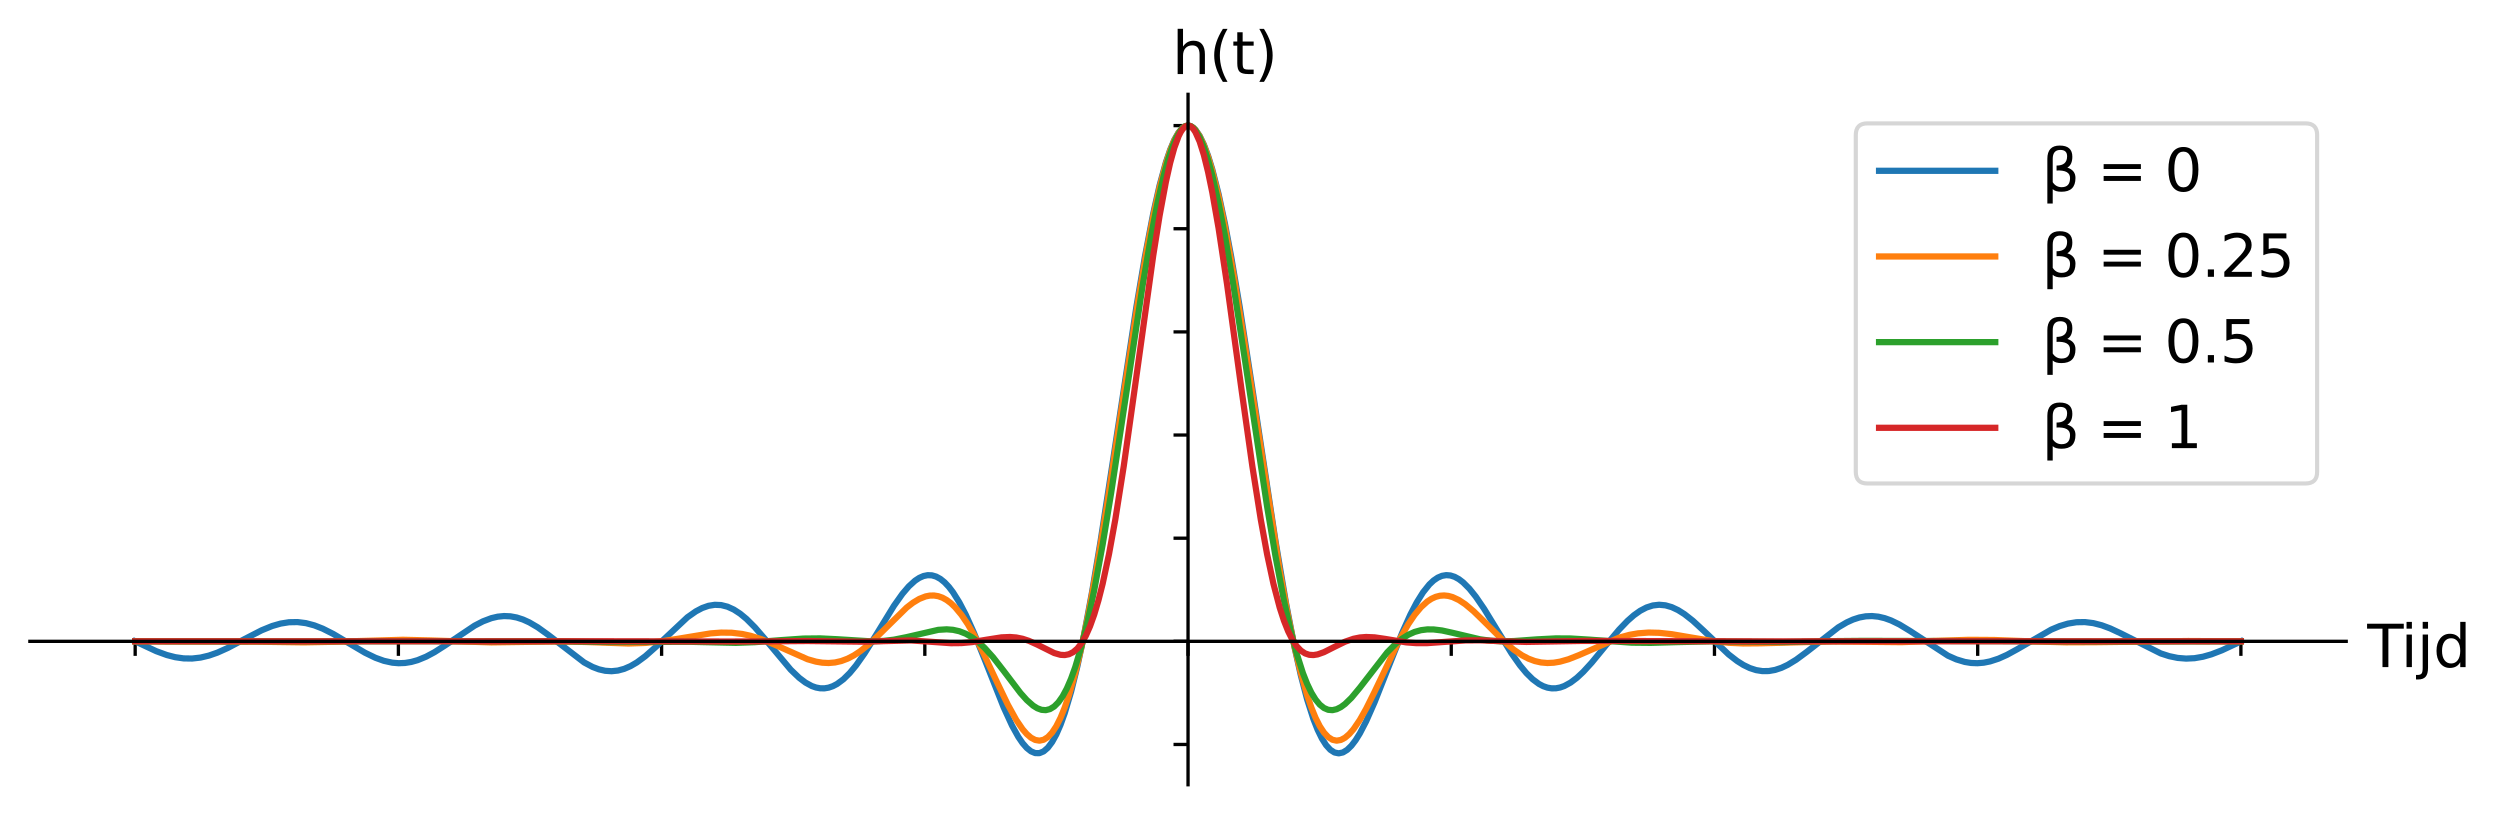 <?xml version="1.0" encoding="utf-8" standalone="no"?>
<!DOCTYPE svg PUBLIC "-//W3C//DTD SVG 1.1//EN"
  "http://www.w3.org/Graphics/SVG/1.1/DTD/svg11.dtd">
<svg xmlns:xlink="http://www.w3.org/1999/xlink" width="602.253pt" height="196.242pt" viewBox="0 0 602.253 196.242" xmlns="http://www.w3.org/2000/svg" version="1.1">
 <defs>
  <style type="text/css">*{stroke-linejoin: round; stroke-linecap: butt}</style>
 </defs>
 <g id="figure_1">
  <g id="patch_1">
   <path d="M 0 196.242 
L 602.253 196.242 
L 602.253 0 
L 0 0 
z
" style="fill: #ffffff"/>
  </g>
  <g id="axes_1">
   <g id="patch_2">
    <path d="M 7.2 189.042 
L 565.2 189.042 
L 565.2 22.722 
L 7.2 22.722 
z
" style="fill: #ffffff"/>
   </g>
   <g id="matplotlib.axis_1">
    <g id="xtick_1">
     <g id="line2d_1">
      <defs>
       <path id="m9ce9d41f96" d="M 0 0 
L 0 3.5 
" style="stroke: #000000; stroke-width: 0.8"/>
      </defs>
      <g>
       <use xlink:href="#m9ce9d41f96" x="32.564" y="154.494" style="stroke: #000000; stroke-width: 0.8"/>
      </g>
     </g>
    </g>
    <g id="xtick_2">
     <g id="line2d_2">
      <g>
       <use xlink:href="#m9ce9d41f96" x="95.973" y="154.494" style="stroke: #000000; stroke-width: 0.8"/>
      </g>
     </g>
    </g>
    <g id="xtick_3">
     <g id="line2d_3">
      <g>
       <use xlink:href="#m9ce9d41f96" x="159.382" y="154.494" style="stroke: #000000; stroke-width: 0.8"/>
      </g>
     </g>
    </g>
    <g id="xtick_4">
     <g id="line2d_4">
      <g>
       <use xlink:href="#m9ce9d41f96" x="222.791" y="154.494" style="stroke: #000000; stroke-width: 0.8"/>
      </g>
     </g>
    </g>
    <g id="xtick_5">
     <g id="line2d_5">
      <g>
       <use xlink:href="#m9ce9d41f96" x="286.2" y="154.494" style="stroke: #000000; stroke-width: 0.8"/>
      </g>
     </g>
    </g>
    <g id="xtick_6">
     <g id="line2d_6">
      <g>
       <use xlink:href="#m9ce9d41f96" x="349.609" y="154.494" style="stroke: #000000; stroke-width: 0.8"/>
      </g>
     </g>
    </g>
    <g id="xtick_7">
     <g id="line2d_7">
      <g>
       <use xlink:href="#m9ce9d41f96" x="413.018" y="154.494" style="stroke: #000000; stroke-width: 0.8"/>
      </g>
     </g>
    </g>
    <g id="xtick_8">
     <g id="line2d_8">
      <g>
       <use xlink:href="#m9ce9d41f96" x="476.427" y="154.494" style="stroke: #000000; stroke-width: 0.8"/>
      </g>
     </g>
    </g>
    <g id="xtick_9">
     <g id="line2d_9">
      <g>
       <use xlink:href="#m9ce9d41f96" x="539.836" y="154.494" style="stroke: #000000; stroke-width: 0.8"/>
      </g>
     </g>
    </g>
   </g>
   <g id="matplotlib.axis_2">
    <g id="ytick_1">
     <g id="line2d_10">
      <defs>
       <path id="maedf6b99e7" d="M 0 0 
L -3.5 0 
" style="stroke: #000000; stroke-width: 0.8"/>
      </defs>
      <g>
       <use xlink:href="#maedf6b99e7" x="286.2" y="179.341" style="stroke: #000000; stroke-width: 0.8"/>
      </g>
     </g>
    </g>
    <g id="ytick_2">
     <g id="line2d_11">
      <g>
       <use xlink:href="#maedf6b99e7" x="286.2" y="154.494" style="stroke: #000000; stroke-width: 0.8"/>
      </g>
     </g>
    </g>
    <g id="ytick_3">
     <g id="line2d_12">
      <g>
       <use xlink:href="#maedf6b99e7" x="286.2" y="129.648" style="stroke: #000000; stroke-width: 0.8"/>
      </g>
     </g>
    </g>
    <g id="ytick_4">
     <g id="line2d_13">
      <g>
       <use xlink:href="#maedf6b99e7" x="286.2" y="104.801" style="stroke: #000000; stroke-width: 0.8"/>
      </g>
     </g>
    </g>
    <g id="ytick_5">
     <g id="line2d_14">
      <g>
       <use xlink:href="#maedf6b99e7" x="286.2" y="79.954" style="stroke: #000000; stroke-width: 0.8"/>
      </g>
     </g>
    </g>
    <g id="ytick_6">
     <g id="line2d_15">
      <g>
       <use xlink:href="#maedf6b99e7" x="286.2" y="55.108" style="stroke: #000000; stroke-width: 0.8"/>
      </g>
     </g>
    </g>
    <g id="ytick_7">
     <g id="line2d_16">
      <g>
       <use xlink:href="#maedf6b99e7" x="286.2" y="30.261" style="stroke: #000000; stroke-width: 0.8"/>
      </g>
     </g>
    </g>
   </g>
   <g id="line2d_17">
    <path d="M 32.564 154.494 
L 37.641 156.868 
L 40.18 157.795 
L 42.211 158.318 
L 44.243 158.608 
L 46.274 158.641 
L 48.305 158.411 
L 50.336 157.929 
L 52.367 157.22 
L 54.906 156.079 
L 58.968 153.927 
L 63.03 151.839 
L 65.569 150.805 
L 67.6 150.221 
L 69.632 149.897 
L 71.663 149.859 
L 73.694 150.115 
L 75.725 150.654 
L 77.756 151.448 
L 80.295 152.728 
L 83.849 154.837 
L 87.912 157.234 
L 90.451 158.465 
L 92.482 159.195 
L 94.513 159.641 
L 96.036 159.768 
L 97.56 159.709 
L 99.083 159.462 
L 100.606 159.033 
L 102.637 158.2 
L 104.668 157.113 
L 107.207 155.493 
L 114.316 150.729 
L 116.347 149.681 
L 118.379 148.914 
L 119.902 148.558 
L 121.425 148.407 
L 122.949 148.472 
L 124.472 148.754 
L 125.995 149.247 
L 127.519 149.938 
L 129.55 151.129 
L 132.089 152.953 
L 140.721 159.583 
L 142.752 160.667 
L 144.275 161.245 
L 145.799 161.593 
L 147.322 161.695 
L 148.845 161.54 
L 150.369 161.129 
L 151.892 160.47 
L 153.415 159.582 
L 155.447 158.087 
L 157.985 155.84 
L 165.602 148.702 
L 167.633 147.277 
L 169.157 146.474 
L 170.68 145.939 
L 172.203 145.697 
L 173.727 145.765 
L 175.25 146.149 
L 176.773 146.844 
L 178.297 147.834 
L 179.82 149.092 
L 181.851 151.122 
L 184.39 154.061 
L 190.483 161.33 
L 192.514 163.278 
L 194.038 164.432 
L 195.561 165.266 
L 196.577 165.623 
L 197.592 165.811 
L 198.608 165.823 
L 199.623 165.653 
L 200.639 165.301 
L 201.655 164.768 
L 203.178 163.638 
L 204.701 162.135 
L 206.225 160.298 
L 208.256 157.422 
L 210.795 153.366 
L 215.365 145.914 
L 217.396 143.052 
L 218.919 141.268 
L 220.442 139.882 
L 221.458 139.213 
L 222.474 138.767 
L 223.489 138.56 
L 224.505 138.602 
L 225.52 138.9 
L 226.536 139.46 
L 227.551 140.28 
L 228.567 141.358 
L 229.582 142.686 
L 231.106 145.12 
L 232.629 148.035 
L 234.66 152.539 
L 237.199 158.838 
L 241.769 170.369 
L 243.8 174.792 
L 245.324 177.538 
L 246.339 179.023 
L 247.355 180.188 
L 248.37 180.998 
L 249.386 181.423 
L 250.401 181.434 
L 251.417 181.007 
L 252.433 180.124 
L 253.448 178.768 
L 254.464 176.929 
L 255.479 174.603 
L 256.495 171.789 
L 258.018 166.667 
L 259.542 160.503 
L 261.065 153.365 
L 263.096 142.502 
L 265.127 130.373 
L 268.174 110.605 
L 273.759 73.908 
L 275.791 61.932 
L 277.822 51.39 
L 279.345 44.66 
L 280.868 39.096 
L 281.884 36.095 
L 282.899 33.693 
L 283.915 31.913 
L 284.931 30.772 
L 285.438 30.445 
L 285.946 30.282 
L 286.454 30.282 
L 286.962 30.445 
L 287.469 30.772 
L 287.977 31.262 
L 288.993 32.724 
L 290.008 34.817 
L 291.024 37.522 
L 292.039 40.813 
L 293.563 46.78 
L 295.086 53.868 
L 296.61 61.932 
L 298.641 73.908 
L 301.687 93.603 
L 307.273 130.373 
L 309.812 145.349 
L 311.843 155.847 
L 313.366 162.669 
L 314.89 168.492 
L 316.413 173.257 
L 317.429 175.827 
L 318.444 177.909 
L 319.46 179.506 
L 320.475 180.624 
L 321.491 181.277 
L 322.506 181.482 
L 323.522 181.26 
L 324.537 180.639 
L 325.553 179.648 
L 326.569 178.319 
L 327.584 176.687 
L 329.107 173.758 
L 331.139 169.161 
L 334.185 161.458 
L 337.74 152.539 
L 339.771 148.035 
L 341.294 145.12 
L 342.818 142.686 
L 344.341 140.787 
L 345.356 139.837 
L 346.372 139.147 
L 347.388 138.719 
L 348.403 138.549 
L 349.419 138.633 
L 350.434 138.961 
L 351.45 139.52 
L 352.465 140.296 
L 353.989 141.822 
L 355.512 143.722 
L 357.543 146.695 
L 360.59 151.674 
L 364.144 157.422 
L 366.175 160.298 
L 367.699 162.135 
L 369.222 163.638 
L 370.745 164.768 
L 371.761 165.301 
L 372.777 165.653 
L 373.792 165.823 
L 374.808 165.811 
L 375.823 165.623 
L 376.839 165.266 
L 378.362 164.432 
L 379.886 163.278 
L 381.409 161.855 
L 383.44 159.637 
L 386.994 155.307 
L 390.041 151.68 
L 392.072 149.565 
L 393.596 148.225 
L 395.119 147.142 
L 396.642 146.347 
L 398.166 145.858 
L 399.689 145.685 
L 401.212 145.825 
L 402.736 146.265 
L 404.259 146.982 
L 405.782 147.944 
L 407.813 149.538 
L 410.352 151.875 
L 416.446 157.666 
L 418.477 159.239 
L 420 160.199 
L 421.524 160.936 
L 423.047 161.431 
L 424.57 161.672 
L 426.094 161.655 
L 427.617 161.388 
L 429.14 160.884 
L 430.664 160.166 
L 432.695 158.928 
L 435.234 157.053 
L 442.85 151.129 
L 444.881 149.938 
L 446.405 149.247 
L 447.928 148.754 
L 449.451 148.472 
L 450.975 148.407 
L 452.498 148.558 
L 454.021 148.914 
L 455.545 149.461 
L 457.576 150.445 
L 460.115 151.987 
L 469.255 157.95 
L 471.286 158.851 
L 473.317 159.462 
L 474.84 159.709 
L 476.364 159.768 
L 477.887 159.641 
L 479.41 159.335 
L 481.442 158.672 
L 483.473 157.762 
L 486.012 156.373 
L 494.136 151.681 
L 496.167 150.83 
L 498.198 150.224 
L 500.229 149.895 
L 502.261 149.86 
L 504.292 150.114 
L 506.323 150.637 
L 508.354 151.391 
L 510.893 152.579 
L 520.541 157.417 
L 522.572 158.072 
L 524.603 158.493 
L 526.634 158.657 
L 528.665 158.559 
L 530.696 158.208 
L 532.727 157.631 
L 535.266 156.654 
L 538.821 154.992 
L 539.836 154.494 
L 539.836 154.494 
" clip-path="url(#pbdef53c5fe)" style="fill: none; stroke: #1f77b4; stroke-width: 1.5; stroke-linecap: square"/>
   </g>
   <g id="line2d_18">
    <path d="M 32.564 154.494 
L 62.015 154.587 
L 73.186 154.75 
L 80.295 154.608 
L 97.052 154.123 
L 103.653 154.279 
L 118.379 154.755 
L 125.487 154.651 
L 135.135 154.498 
L 141.229 154.661 
L 151.384 155.02 
L 155.447 154.886 
L 159.001 154.543 
L 163.063 153.92 
L 171.188 152.582 
L 173.727 152.394 
L 176.266 152.426 
L 178.804 152.724 
L 180.836 153.167 
L 183.374 153.964 
L 186.421 155.215 
L 194.546 158.815 
L 196.577 159.392 
L 198.1 159.647 
L 199.623 159.72 
L 201.147 159.59 
L 202.67 159.243 
L 204.193 158.673 
L 205.717 157.88 
L 207.24 156.877 
L 209.271 155.248 
L 211.81 152.855 
L 218.411 146.365 
L 219.935 145.192 
L 221.458 144.277 
L 222.981 143.677 
L 223.997 143.479 
L 225.012 143.458 
L 226.028 143.624 
L 227.044 143.986 
L 228.059 144.55 
L 229.075 145.317 
L 230.09 146.288 
L 231.614 148.114 
L 233.137 150.358 
L 234.66 152.971 
L 236.691 156.915 
L 240.246 164.484 
L 242.785 169.749 
L 244.816 173.426 
L 246.339 175.665 
L 247.355 176.839 
L 248.37 177.713 
L 249.386 178.254 
L 250.401 178.429 
L 251.417 178.209 
L 252.433 177.568 
L 253.448 176.486 
L 254.464 174.945 
L 255.479 172.932 
L 256.495 170.443 
L 257.51 167.474 
L 259.034 162.135 
L 260.557 155.768 
L 262.08 148.442 
L 264.112 137.356 
L 266.65 121.818 
L 270.713 94.919 
L 274.267 71.879 
L 276.298 59.992 
L 277.822 52.045 
L 279.345 45.128 
L 280.868 39.394 
L 281.884 36.295 
L 282.899 33.812 
L 283.915 31.971 
L 284.931 30.791 
L 285.438 30.452 
L 285.946 30.282 
L 286.454 30.282 
L 286.962 30.452 
L 287.469 30.791 
L 287.977 31.297 
L 288.993 32.81 
L 290.008 34.975 
L 291.024 37.769 
L 292.039 41.165 
L 293.563 47.309 
L 295.086 54.588 
L 297.117 65.774 
L 299.656 81.512 
L 308.288 137.356 
L 310.32 148.442 
L 311.843 155.768 
L 313.366 162.135 
L 314.89 167.474 
L 315.905 170.443 
L 316.921 172.932 
L 317.936 174.945 
L 318.952 176.486 
L 319.967 177.568 
L 320.983 178.209 
L 321.999 178.429 
L 323.014 178.254 
L 324.03 177.713 
L 325.045 176.839 
L 326.061 175.665 
L 327.584 173.426 
L 329.107 170.728 
L 331.139 166.645 
L 337.232 153.914 
L 339.263 150.358 
L 340.786 148.114 
L 342.31 146.288 
L 343.833 144.908 
L 344.849 144.243 
L 345.864 143.78 
L 346.88 143.517 
L 347.895 143.445 
L 348.911 143.557 
L 349.926 143.838 
L 351.45 144.55 
L 352.973 145.558 
L 355.004 147.259 
L 357.543 149.742 
L 362.621 154.796 
L 364.652 156.499 
L 366.683 157.88 
L 368.207 158.673 
L 369.73 159.243 
L 371.253 159.59 
L 372.777 159.72 
L 374.3 159.647 
L 375.823 159.392 
L 377.854 158.815 
L 380.393 157.814 
L 390.041 153.615 
L 392.58 152.923 
L 394.611 152.571 
L 397.15 152.383 
L 399.689 152.446 
L 402.736 152.776 
L 407.306 153.554 
L 412.891 154.477 
L 416.446 154.85 
L 420 155.01 
L 424.062 154.973 
L 441.327 154.519 
L 458.084 154.7 
L 466.208 154.385 
L 474.333 154.132 
L 480.426 154.174 
L 489.566 154.513 
L 497.691 154.738 
L 504.8 154.709 
L 527.142 154.42 
L 539.836 154.494 
L 539.836 154.494 
" clip-path="url(#pbdef53c5fe)" style="fill: none; stroke: #ff7f0e; stroke-width: 1.5; stroke-linecap: square"/>
   </g>
   <g id="line2d_19">
    <path d="M 32.564 154.494 
L 55.414 154.497 
L 132.596 154.462 
L 146.814 154.667 
L 166.11 154.611 
L 177.281 154.871 
L 181.851 154.703 
L 187.944 154.218 
L 193.53 153.83 
L 197.592 153.787 
L 201.655 153.986 
L 209.779 154.493 
L 212.826 154.392 
L 215.365 154.091 
L 218.411 153.48 
L 226.028 151.729 
L 228.059 151.606 
L 229.582 151.724 
L 231.106 152.065 
L 232.629 152.657 
L 234.152 153.52 
L 235.676 154.662 
L 237.199 156.075 
L 239.23 158.333 
L 241.769 161.592 
L 245.831 166.944 
L 247.355 168.648 
L 248.878 169.993 
L 249.894 170.625 
L 250.909 170.999 
L 251.925 171.077 
L 252.94 170.823 
L 253.956 170.202 
L 254.971 169.185 
L 255.987 167.743 
L 257.003 165.856 
L 258.018 163.505 
L 259.034 160.682 
L 260.557 155.551 
L 262.08 149.36 
L 263.604 142.161 
L 265.635 131.15 
L 267.666 118.813 
L 270.713 98.742 
L 275.283 68.63 
L 277.314 56.725 
L 278.837 48.886 
L 280.361 42.215 
L 281.376 38.508 
L 282.392 35.447 
L 283.407 33.069 
L 284.423 31.403 
L 284.931 30.845 
L 285.438 30.471 
L 285.946 30.285 
L 286.454 30.285 
L 286.962 30.471 
L 287.469 30.845 
L 287.977 31.403 
L 288.993 33.069 
L 290.008 35.447 
L 291.024 38.508 
L 292.039 42.215 
L 293.563 48.886 
L 295.086 56.725 
L 297.117 68.63 
L 299.656 85.063 
L 305.242 122.001 
L 307.273 134.041 
L 309.304 144.669 
L 310.827 151.539 
L 312.351 157.38 
L 313.874 162.153 
L 314.89 164.739 
L 315.905 166.856 
L 316.921 168.518 
L 317.936 169.745 
L 318.952 170.56 
L 319.967 170.994 
L 320.983 171.077 
L 321.999 170.846 
L 323.014 170.339 
L 324.03 169.593 
L 325.553 168.114 
L 327.584 165.672 
L 334.185 157.155 
L 336.216 155.104 
L 337.74 153.87 
L 339.263 152.914 
L 340.786 152.233 
L 342.31 151.812 
L 343.833 151.623 
L 345.356 151.633 
L 347.388 151.884 
L 349.926 152.443 
L 356.528 154.006 
L 359.067 154.348 
L 361.605 154.488 
L 364.652 154.431 
L 370.238 154.023 
L 374.808 153.787 
L 378.362 153.811 
L 382.932 154.089 
L 393.088 154.824 
L 397.658 154.872 
L 404.259 154.682 
L 412.383 154.495 
L 420 154.583 
L 429.648 154.665 
L 439.804 154.462 
L 448.944 154.377 
L 505.815 154.522 
L 526.126 154.525 
L 539.836 154.494 
L 539.836 154.494 
" clip-path="url(#pbdef53c5fe)" style="fill: none; stroke: #2ca02c; stroke-width: 1.5; stroke-linecap: square"/>
   </g>
   <g id="line2d_20">
    <path d="M 32.564 154.494 
L 121.425 154.495 
L 139.705 154.469 
L 175.25 154.537 
L 183.374 154.519 
L 194.546 154.424 
L 207.748 154.589 
L 219.427 154.286 
L 223.489 154.553 
L 229.075 154.949 
L 231.614 154.922 
L 234.152 154.69 
L 237.707 154.095 
L 241.261 153.538 
L 243.293 153.45 
L 244.816 153.57 
L 246.339 153.878 
L 247.863 154.378 
L 249.894 155.296 
L 253.956 157.315 
L 255.479 157.748 
L 256.495 157.805 
L 257.51 157.609 
L 258.526 157.103 
L 259.542 156.229 
L 260.557 154.932 
L 261.573 153.161 
L 262.588 150.873 
L 263.604 148.033 
L 264.619 144.616 
L 265.635 140.609 
L 267.158 133.501 
L 268.682 125.138 
L 270.713 112.295 
L 273.252 94.333 
L 277.822 61.522 
L 279.345 51.975 
L 280.868 43.792 
L 281.884 39.268 
L 282.899 35.594 
L 283.915 32.841 
L 284.423 31.827 
L 284.931 31.062 
L 285.438 30.55 
L 285.946 30.293 
L 286.454 30.293 
L 286.962 30.55 
L 287.469 31.062 
L 287.977 31.827 
L 288.993 34.098 
L 290.008 37.32 
L 291.024 41.429 
L 292.039 46.345 
L 293.563 55.024 
L 295.594 68.452 
L 299.148 94.333 
L 301.687 112.295 
L 303.718 125.138 
L 305.242 133.501 
L 306.765 140.609 
L 308.288 146.398 
L 309.304 149.524 
L 310.32 152.084 
L 311.335 154.109 
L 312.351 155.637 
L 313.366 156.716 
L 314.382 157.399 
L 315.397 157.742 
L 316.413 157.805 
L 317.429 157.644 
L 318.952 157.104 
L 321.491 155.823 
L 324.03 154.584 
L 326.061 153.878 
L 327.584 153.57 
L 329.107 153.45 
L 331.139 153.538 
L 333.677 153.909 
L 338.755 154.752 
L 341.294 154.944 
L 343.833 154.933 
L 347.895 154.642 
L 352.973 154.286 
L 356.528 154.257 
L 362.113 154.486 
L 367.699 154.643 
L 373.284 154.545 
L 381.409 154.399 
L 424.062 154.506 
L 439.296 154.499 
L 456.053 154.479 
L 539.836 154.494 
L 539.836 154.494 
" clip-path="url(#pbdef53c5fe)" style="fill: none; stroke: #d62728; stroke-width: 1.5; stroke-linecap: square"/>
   </g>
   <g id="patch_3">
    <path d="M 286.2 189.042 
L 286.2 22.722 
" style="fill: none; stroke: #000000; stroke-width: 0.8; stroke-linejoin: miter; stroke-linecap: square"/>
   </g>
   <g id="patch_4">
    <path d="M 565.2 189.042 
L 565.2 22.722 
" style="fill: none"/>
   </g>
   <g id="patch_5">
    <path d="M 7.2 154.494 
L 565.2 154.494 
" style="fill: none; stroke: #000000; stroke-width: 0.8; stroke-linejoin: miter; stroke-linecap: square"/>
   </g>
   <g id="patch_6">
    <path d="M 7.2 22.722 
L 565.2 22.722 
" style="fill: none"/>
   </g>
   <g id="text_1">
    <!-- h(t) -->
    <g transform="translate(282.395 17.838) scale(0.14 -0.14)">
     <defs>
      <path id="DejaVuSans-68" d="M 3513 2113 
L 3513 0 
L 2938 0 
L 2938 2094 
Q 2938 2591 2744 2837 
Q 2550 3084 2163 3084 
Q 1697 3084 1428 2787 
Q 1159 2491 1159 1978 
L 1159 0 
L 581 0 
L 581 4863 
L 1159 4863 
L 1159 2956 
Q 1366 3272 1645 3428 
Q 1925 3584 2291 3584 
Q 2894 3584 3203 3211 
Q 3513 2838 3513 2113 
z
" transform="scale(0.016)"/>
      <path id="DejaVuSans-28" d="M 1984 4856 
Q 1566 4138 1362 3434 
Q 1159 2731 1159 2009 
Q 1159 1288 1364 580 
Q 1569 -128 1984 -844 
L 1484 -844 
Q 1016 -109 783 600 
Q 550 1309 550 2009 
Q 550 2706 781 3412 
Q 1013 4119 1484 4856 
L 1984 4856 
z
" transform="scale(0.016)"/>
      <path id="DejaVuSans-74" d="M 1172 4494 
L 1172 3500 
L 2356 3500 
L 2356 3053 
L 1172 3053 
L 1172 1153 
Q 1172 725 1289 603 
Q 1406 481 1766 481 
L 2356 481 
L 2356 0 
L 1766 0 
Q 1100 0 847 248 
Q 594 497 594 1153 
L 594 3053 
L 172 3053 
L 172 3500 
L 594 3500 
L 594 4494 
L 1172 4494 
z
" transform="scale(0.016)"/>
      <path id="DejaVuSans-29" d="M 513 4856 
L 1013 4856 
Q 1481 4119 1714 3412 
Q 1947 2706 1947 2009 
Q 1947 1309 1714 600 
Q 1481 -109 1013 -844 
L 513 -844 
Q 928 -128 1133 580 
Q 1338 1288 1338 2009 
Q 1338 2731 1133 3434 
Q 928 4138 513 4856 
z
" transform="scale(0.016)"/>
     </defs>
     <use xlink:href="#DejaVuSans-68"/>
     <use xlink:href="#DejaVuSans-28" x="63.379"/>
     <use xlink:href="#DejaVuSans-74" x="102.393"/>
     <use xlink:href="#DejaVuSans-29" x="141.602"/>
    </g>
   </g>
   <g id="text_2">
    <!-- Tijd -->
    <g transform="translate(570.273 160.706) scale(0.14 -0.14)">
     <defs>
      <path id="DejaVuSans-54" d="M -19 4666 
L 3928 4666 
L 3928 4134 
L 2272 4134 
L 2272 0 
L 1638 0 
L 1638 4134 
L -19 4134 
L -19 4666 
z
" transform="scale(0.016)"/>
      <path id="DejaVuSans-69" d="M 603 3500 
L 1178 3500 
L 1178 0 
L 603 0 
L 603 3500 
z
M 603 4863 
L 1178 4863 
L 1178 4134 
L 603 4134 
L 603 4863 
z
" transform="scale(0.016)"/>
      <path id="DejaVuSans-6a" d="M 603 3500 
L 1178 3500 
L 1178 -63 
Q 1178 -731 923 -1031 
Q 669 -1331 103 -1331 
L -116 -1331 
L -116 -844 
L 38 -844 
Q 366 -844 484 -692 
Q 603 -541 603 -63 
L 603 3500 
z
M 603 4863 
L 1178 4863 
L 1178 4134 
L 603 4134 
L 603 4863 
z
" transform="scale(0.016)"/>
      <path id="DejaVuSans-64" d="M 2906 2969 
L 2906 4863 
L 3481 4863 
L 3481 0 
L 2906 0 
L 2906 525 
Q 2725 213 2448 61 
Q 2172 -91 1784 -91 
Q 1150 -91 751 415 
Q 353 922 353 1747 
Q 353 2572 751 3078 
Q 1150 3584 1784 3584 
Q 2172 3584 2448 3432 
Q 2725 3281 2906 2969 
z
M 947 1747 
Q 947 1113 1208 752 
Q 1469 391 1925 391 
Q 2381 391 2643 752 
Q 2906 1113 2906 1747 
Q 2906 2381 2643 2742 
Q 2381 3103 1925 3103 
Q 1469 3103 1208 2742 
Q 947 2381 947 1747 
z
" transform="scale(0.016)"/>
     </defs>
     <use xlink:href="#DejaVuSans-54"/>
     <use xlink:href="#DejaVuSans-69" x="57.959"/>
     <use xlink:href="#DejaVuSans-6a" x="85.742"/>
     <use xlink:href="#DejaVuSans-64" x="113.525"/>
    </g>
   </g>
   <g id="legend_1">
    <g id="patch_7">
     <path d="M 449.864 116.469 
L 555.4 116.469 
Q 558.2 116.469 558.2 113.669 
L 558.2 32.522 
Q 558.2 29.722 555.4 29.722 
L 449.864 29.722 
Q 447.064 29.722 447.064 32.522 
L 447.064 113.669 
Q 447.064 116.469 449.864 116.469 
z
" style="fill: #ffffff; opacity: 0.8; stroke: #cccccc; stroke-linejoin: miter"/>
    </g>
    <g id="line2d_21">
     <path d="M 452.664 41.147 
L 466.664 41.147 
L 480.664 41.147 
" style="fill: none; stroke: #1f77b4; stroke-width: 1.5; stroke-linecap: square"/>
    </g>
    <g id="text_3">
     <!-- β = 0 -->
     <g transform="translate(491.864 46.047) scale(0.14 -0.14)">
      <defs>
       <path id="DejaVuSans-3b2" d="M 1178 216 
L 1178 -1331 
L 600 -1331 
L 600 3478 
Q 600 4903 1931 4903 
Q 3288 4903 3288 3700 
Q 3288 2844 2750 2531 
Q 3625 2250 3625 1416 
Q 3625 -66 2119 -66 
Q 1456 -66 1178 216 
z
M 1178 966 
Q 1525 425 2141 425 
Q 3041 425 3041 1406 
Q 3041 2288 1591 2219 
L 1591 2750 
Q 2725 2750 2725 3750 
Q 2725 4434 1994 4434 
Q 1178 4434 1178 3459 
L 1178 966 
z
" transform="scale(0.016)"/>
       <path id="DejaVuSans-20" transform="scale(0.016)"/>
       <path id="DejaVuSans-3d" d="M 678 2906 
L 4684 2906 
L 4684 2381 
L 678 2381 
L 678 2906 
z
M 678 1631 
L 4684 1631 
L 4684 1100 
L 678 1100 
L 678 1631 
z
" transform="scale(0.016)"/>
       <path id="DejaVuSans-30" d="M 2034 4250 
Q 1547 4250 1301 3770 
Q 1056 3291 1056 2328 
Q 1056 1369 1301 889 
Q 1547 409 2034 409 
Q 2525 409 2770 889 
Q 3016 1369 3016 2328 
Q 3016 3291 2770 3770 
Q 2525 4250 2034 4250 
z
M 2034 4750 
Q 2819 4750 3233 4129 
Q 3647 3509 3647 2328 
Q 3647 1150 3233 529 
Q 2819 -91 2034 -91 
Q 1250 -91 836 529 
Q 422 1150 422 2328 
Q 422 3509 836 4129 
Q 1250 4750 2034 4750 
z
" transform="scale(0.016)"/>
      </defs>
      <use xlink:href="#DejaVuSans-3b2"/>
      <use xlink:href="#DejaVuSans-20" x="63.818"/>
      <use xlink:href="#DejaVuSans-3d" x="95.605"/>
      <use xlink:href="#DejaVuSans-20" x="179.395"/>
      <use xlink:href="#DejaVuSans-30" x="211.182"/>
     </g>
    </g>
    <g id="line2d_22">
     <path d="M 452.664 61.784 
L 466.664 61.784 
L 480.664 61.784 
" style="fill: none; stroke: #ff7f0e; stroke-width: 1.5; stroke-linecap: square"/>
    </g>
    <g id="text_4">
     <!-- β = 0.25 -->
     <g transform="translate(491.864 66.684) scale(0.14 -0.14)">
      <defs>
       <path id="DejaVuSans-2e" d="M 684 794 
L 1344 794 
L 1344 0 
L 684 0 
L 684 794 
z
" transform="scale(0.016)"/>
       <path id="DejaVuSans-32" d="M 1228 531 
L 3431 531 
L 3431 0 
L 469 0 
L 469 531 
Q 828 903 1448 1529 
Q 2069 2156 2228 2338 
Q 2531 2678 2651 2914 
Q 2772 3150 2772 3378 
Q 2772 3750 2511 3984 
Q 2250 4219 1831 4219 
Q 1534 4219 1204 4116 
Q 875 4013 500 3803 
L 500 4441 
Q 881 4594 1212 4672 
Q 1544 4750 1819 4750 
Q 2544 4750 2975 4387 
Q 3406 4025 3406 3419 
Q 3406 3131 3298 2873 
Q 3191 2616 2906 2266 
Q 2828 2175 2409 1742 
Q 1991 1309 1228 531 
z
" transform="scale(0.016)"/>
       <path id="DejaVuSans-35" d="M 691 4666 
L 3169 4666 
L 3169 4134 
L 1269 4134 
L 1269 2991 
Q 1406 3038 1543 3061 
Q 1681 3084 1819 3084 
Q 2600 3084 3056 2656 
Q 3513 2228 3513 1497 
Q 3513 744 3044 326 
Q 2575 -91 1722 -91 
Q 1428 -91 1123 -41 
Q 819 9 494 109 
L 494 744 
Q 775 591 1075 516 
Q 1375 441 1709 441 
Q 2250 441 2565 725 
Q 2881 1009 2881 1497 
Q 2881 1984 2565 2268 
Q 2250 2553 1709 2553 
Q 1456 2553 1204 2497 
Q 953 2441 691 2322 
L 691 4666 
z
" transform="scale(0.016)"/>
      </defs>
      <use xlink:href="#DejaVuSans-3b2"/>
      <use xlink:href="#DejaVuSans-20" x="63.818"/>
      <use xlink:href="#DejaVuSans-3d" x="95.605"/>
      <use xlink:href="#DejaVuSans-20" x="179.395"/>
      <use xlink:href="#DejaVuSans-30" x="211.182"/>
      <use xlink:href="#DejaVuSans-2e" x="274.805"/>
      <use xlink:href="#DejaVuSans-32" x="306.592"/>
      <use xlink:href="#DejaVuSans-35" x="370.215"/>
     </g>
    </g>
    <g id="line2d_23">
     <path d="M 452.664 82.421 
L 466.664 82.421 
L 480.664 82.421 
" style="fill: none; stroke: #2ca02c; stroke-width: 1.5; stroke-linecap: square"/>
    </g>
    <g id="text_5">
     <!-- β = 0.5 -->
     <g transform="translate(491.864 87.321) scale(0.14 -0.14)">
      <use xlink:href="#DejaVuSans-3b2"/>
      <use xlink:href="#DejaVuSans-20" x="63.818"/>
      <use xlink:href="#DejaVuSans-3d" x="95.605"/>
      <use xlink:href="#DejaVuSans-20" x="179.395"/>
      <use xlink:href="#DejaVuSans-30" x="211.182"/>
      <use xlink:href="#DejaVuSans-2e" x="274.805"/>
      <use xlink:href="#DejaVuSans-35" x="306.592"/>
     </g>
    </g>
    <g id="line2d_24">
     <path d="M 452.664 103.058 
L 466.664 103.058 
L 480.664 103.058 
" style="fill: none; stroke: #d62728; stroke-width: 1.5; stroke-linecap: square"/>
    </g>
    <g id="text_6">
     <!-- β = 1 -->
     <g transform="translate(491.864 107.958) scale(0.14 -0.14)">
      <defs>
       <path id="DejaVuSans-31" d="M 794 531 
L 1825 531 
L 1825 4091 
L 703 3866 
L 703 4441 
L 1819 4666 
L 2450 4666 
L 2450 531 
L 3481 531 
L 3481 0 
L 794 0 
L 794 531 
z
" transform="scale(0.016)"/>
      </defs>
      <use xlink:href="#DejaVuSans-3b2"/>
      <use xlink:href="#DejaVuSans-20" x="63.818"/>
      <use xlink:href="#DejaVuSans-3d" x="95.605"/>
      <use xlink:href="#DejaVuSans-20" x="179.395"/>
      <use xlink:href="#DejaVuSans-31" x="211.182"/>
     </g>
    </g>
   </g>
  </g>
 </g>
 <defs>
  <clipPath id="pbdef53c5fe">
   <rect x="7.2" y="22.722" width="558" height="166.32"/>
  </clipPath>
 </defs>
</svg>
